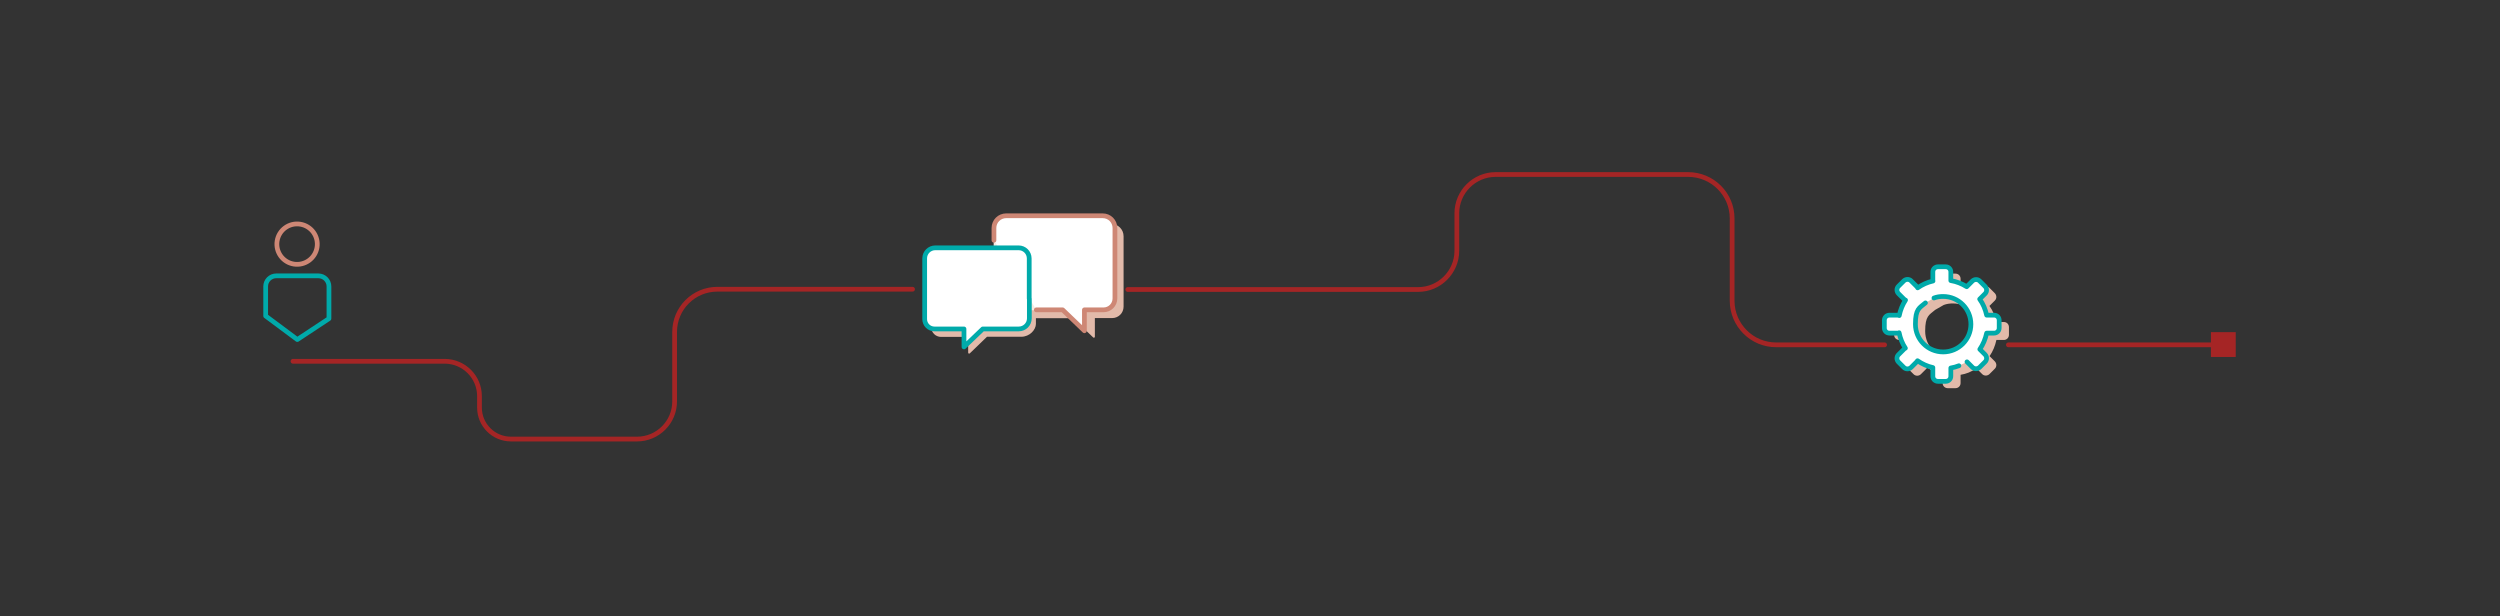 <?xml version="1.0" encoding="UTF-8"?>
<svg id="Vrstva_1" xmlns="http://www.w3.org/2000/svg" baseProfile="tiny" version="1.2" viewBox="0 0 1793.6 442">
  <rect x="0" y="0" width="1793.6" height="442" fill="#333333" stroke="none"/>
  <!-- Generator: Adobe Illustrator 29.5.1, SVG Export Plug-In . SVG Version: 2.1.0 Build 141)  -->
  <g>
    <path d="M1418.2,264.5l3.9,3.9c1.4,1.4,3.7,1.4,5.2,0l3.9-3.9c1.4-1.4,1.4-3.7,0-5.2l-3.8-3.8c2.4-3.5,4-7.4,4.9-11.6h5.3c2.1,0,3.7-1.6,3.7-3.7v-5.5c0-2.1-1.6-3.7-3.7-3.7h-5.3c-.9-4.2-2.6-8.2-5-11.5h0l3.9-3.9c1.4-1.4,1.4-3.7,0-5.2l-3.9-3.9c-1.4-1.4-3.7-1.4-5.2,0l-3.9,3.9s-.1.1-.2.2c-3.5-2.2-7.3-3.7-11.4-4.4v-6.2c0-2.1-1.6-3.7-3.7-3.7h-5.5c-2.1,0-3.7,1.6-3.7,3.7v5.5c0,.3,0,.7.1,1-4,.9-7.7,2.6-11,4.9-.2-.3-.4-.8-.8-1.1l-3.9-3.9c-1.4-1.4-3.7-1.4-5.2,0l-3.9,3.9c-1.4,1.4-1.4,3.7,0,5.2l3.9,3.9c.3.3.8.7,1.2.8-2.2,3.4-3.7,7.1-4.5,11.1-.4-.2-1-.3-1.5-.3h-5.5c-2.1,0-3.7,1.6-3.7,3.7v5.5c0,2.1,1.6,3.7,3.7,3.7h5.5c.5,0,1,0,1.4-.3.8,4,2.3,7.8,4.5,11.1-.4.2-.8.4-1.1.8l-3.9,3.9c-1.4,1.4-1.4,3.7,0,5.2l3.9,3.9c1.4,1.4,3.7,1.4,5.2,0l3.9-3.9c.2-.2.4-.5.7-.9,3.3,2.3,7,4,11,4.9v6.2c0,2.1,1.6,3.7,3.7,3.7h5.5c2.1,0,3.7-1.6,3.7-3.7v-5.9c2-.3,3.9-.9,5.8-1.6M1394.5,218.8c2.1-.8,4.2-1.1,6.6-1.1,11,0,19.9,8.9,19.9,19.9s-8.9,19.9-19.9,19.9-19.9-8.9-19.9-19.9,2.8-11.6,7.2-15.3" fill="#e2baaa"/>
    <path d="M1411.2,259.6l3.9,3.9c1.4,1.4,3.7,1.4,5.2,0l3.9-3.9c1.4-1.4,1.4-3.7,0-5.2l-3.8-3.8c2.4-3.5,4-7.4,4.9-11.6h5.3c2.1,0,3.7-1.6,3.7-3.7v-5.5c0-2.1-1.6-3.7-3.7-3.7h-5.3c-.9-4.2-2.6-8.2-5-11.5h0l3.9-3.9c1.4-1.4,1.4-3.7,0-5.2l-3.9-3.9c-1.4-1.4-3.7-1.4-5.2,0l-3.9,3.9s-.1.1-.2.2c-3.5-2.2-7.3-3.7-11.4-4.4v-6.2c0-2.1-1.6-3.7-3.7-3.7h-5.5c-2.1,0-3.7,1.6-3.7,3.7v5.5c0,.3,0,.7.1,1-4,.9-7.7,2.6-11,4.9-.2-.3-.4-.8-.8-1.1l-3.9-3.9c-1.4-1.4-3.7-1.4-5.2,0l-3.9,3.9c-1.4,1.4-1.4,3.7,0,5.2l3.9,3.9c.3.3.8.7,1.2.8-2.2,3.4-3.7,7.1-4.5,11.1-.4-.2-1-.3-1.5-.3h-5.5c-2.1,0-3.7,1.6-3.7,3.7v5.5c0,2.1,1.6,3.7,3.7,3.7h5.5c.5,0,1,0,1.4-.3.8,4,2.3,7.8,4.5,11.1-.4.2-.8.4-1.1.8l-3.9,3.9c-1.4,1.4-1.4,3.7,0,5.2l3.9,3.9c1.4,1.4,3.7,1.4,5.2,0l3.9-3.9c.2-.2.4-.5.7-.9,3.3,2.3,7,4,11,4.9v6.2c0,2.1,1.6,3.7,3.7,3.7h5.5c2.1,0,3.7-1.6,3.7-3.7v-5.9c2-.3,3.9-.9,5.8-1.6M1387.5,213.8c2.1-.8,4.2-1.1,6.6-1.1,11,0,19.9,8.9,19.9,19.9s-8.9,19.9-19.9,19.9-19.9-8.9-19.9-19.9,2.8-11.6,7.2-15.3" fill="#fff" stroke="#0aa" stroke-linecap="round" stroke-linejoin="round" stroke-width="3.4"/>
  </g>
  <line x1="1440.9" y1="247.4" x2="1593.5" y2="247.4" fill="none" stroke="#a52525" stroke-linecap="round" stroke-linejoin="round" stroke-width="3.4"/>
  <path d="M1352.1,247.4h-77.8c-17.4,0-31.5-14.1-31.6-31.5v-59.2c0-17.4-14.1-31.5-31.6-31.5h-138.1c-15.3,0-27.8,12.5-27.8,27.8v26.9c0,15.3-12.5,27.8-27.8,27.8h-208.3" fill="none" stroke="#a52525" stroke-linecap="round" stroke-linejoin="round" stroke-width="3.4"/>
  <rect x="1586.2" y="238.3" width="17.8" height="17.8" fill="#a52525"/>
  <path d="M654.7,207.5h-140c-17,0-30.7,13.7-30.7,30.7v49.8c0,14.9-12.1,27-27,27h-90.4c-12.5,0-22.6-10.1-22.6-22.6v-8.2c0-13.8-11.2-25-25-25h-108.8" fill="none" stroke="#a52525" stroke-linecap="round" stroke-linejoin="round" stroke-width="3.4"/>
  <g>
    <path d="M743.1,196.3v-5.2c0-4.2-3.4-7.6-7.6-7.6h-59.8c-4.2,0-7.6,3.4-7.6,7.6v43.6c0,3.9,3.2,7,7,7h19.5v11.3c0,.7.8.9,1.2.5l12.3-11.9h24.6c6,0,10.5-5,10.5-9.2v-12.6" fill="#e2baaa"/>
    <path d="M719.3,178.3v-8.8c0-4.9,3.9-8.8,8.8-8.8h69.2c4.9,0,8.8,3.9,8.8,8.8v50.5c0,4.5-3.6,8.2-8.2,8.2h-12.4v13.4c0,.7-.8.9-1.2.5l-14.4-13.8h-35.9l-1.2-5.8h20.2" fill="#e2baaa"/>
    <rect x="712.9" y="167.8" width="45.6" height="54.8" fill="#f7eae2"/>
    <path d="M743.5,222.3h18.9l15.6,15v-15h13.7c4.5,0,8.2-3.6,8.2-8.2v-50.5c0-4.9-3.9-8.8-8.8-8.8h-69.2c-4.9,0-8.8,3.9-8.8,8.8v8.8" fill="#fff" stroke="#ce8775" stroke-linecap="round" stroke-linejoin="round" stroke-width="3.4"/>
    <path d="M738.5,214.3v14.1c0,4.2-3.4,7.6-7.6,7.6h-25.8l-13.5,12.9v-12.9h-21.2c-3.9,0-7-3.2-7-7v-43.6c0-4.2,3.4-7.6,7.6-7.6h59.8c4.2,0,7.6,3.4,7.6,7.6v28.8h0Z" fill="#fff" stroke="#0aa" stroke-linecap="round" stroke-linejoin="round" stroke-width="3.4"/>
  </g>
  <g>
    <circle cx="213.2" cy="175.2" r="14.5" transform="translate(6.1 357.6) rotate(-80.8)" fill="none" stroke="#ce8775" stroke-linecap="round" stroke-linejoin="round" stroke-width="3.4"/>
    <path d="M236,228.4v-22.9c0-4.2-3.4-7.6-7.6-7.6h-30.2c-4.2,0-7.6,3.4-7.6,7.6v21.2l22.7,16.9,22.7-15h0Z" fill="none" stroke="#0aa" stroke-linecap="round" stroke-linejoin="round" stroke-width="3.4"/>
  </g>
</svg>